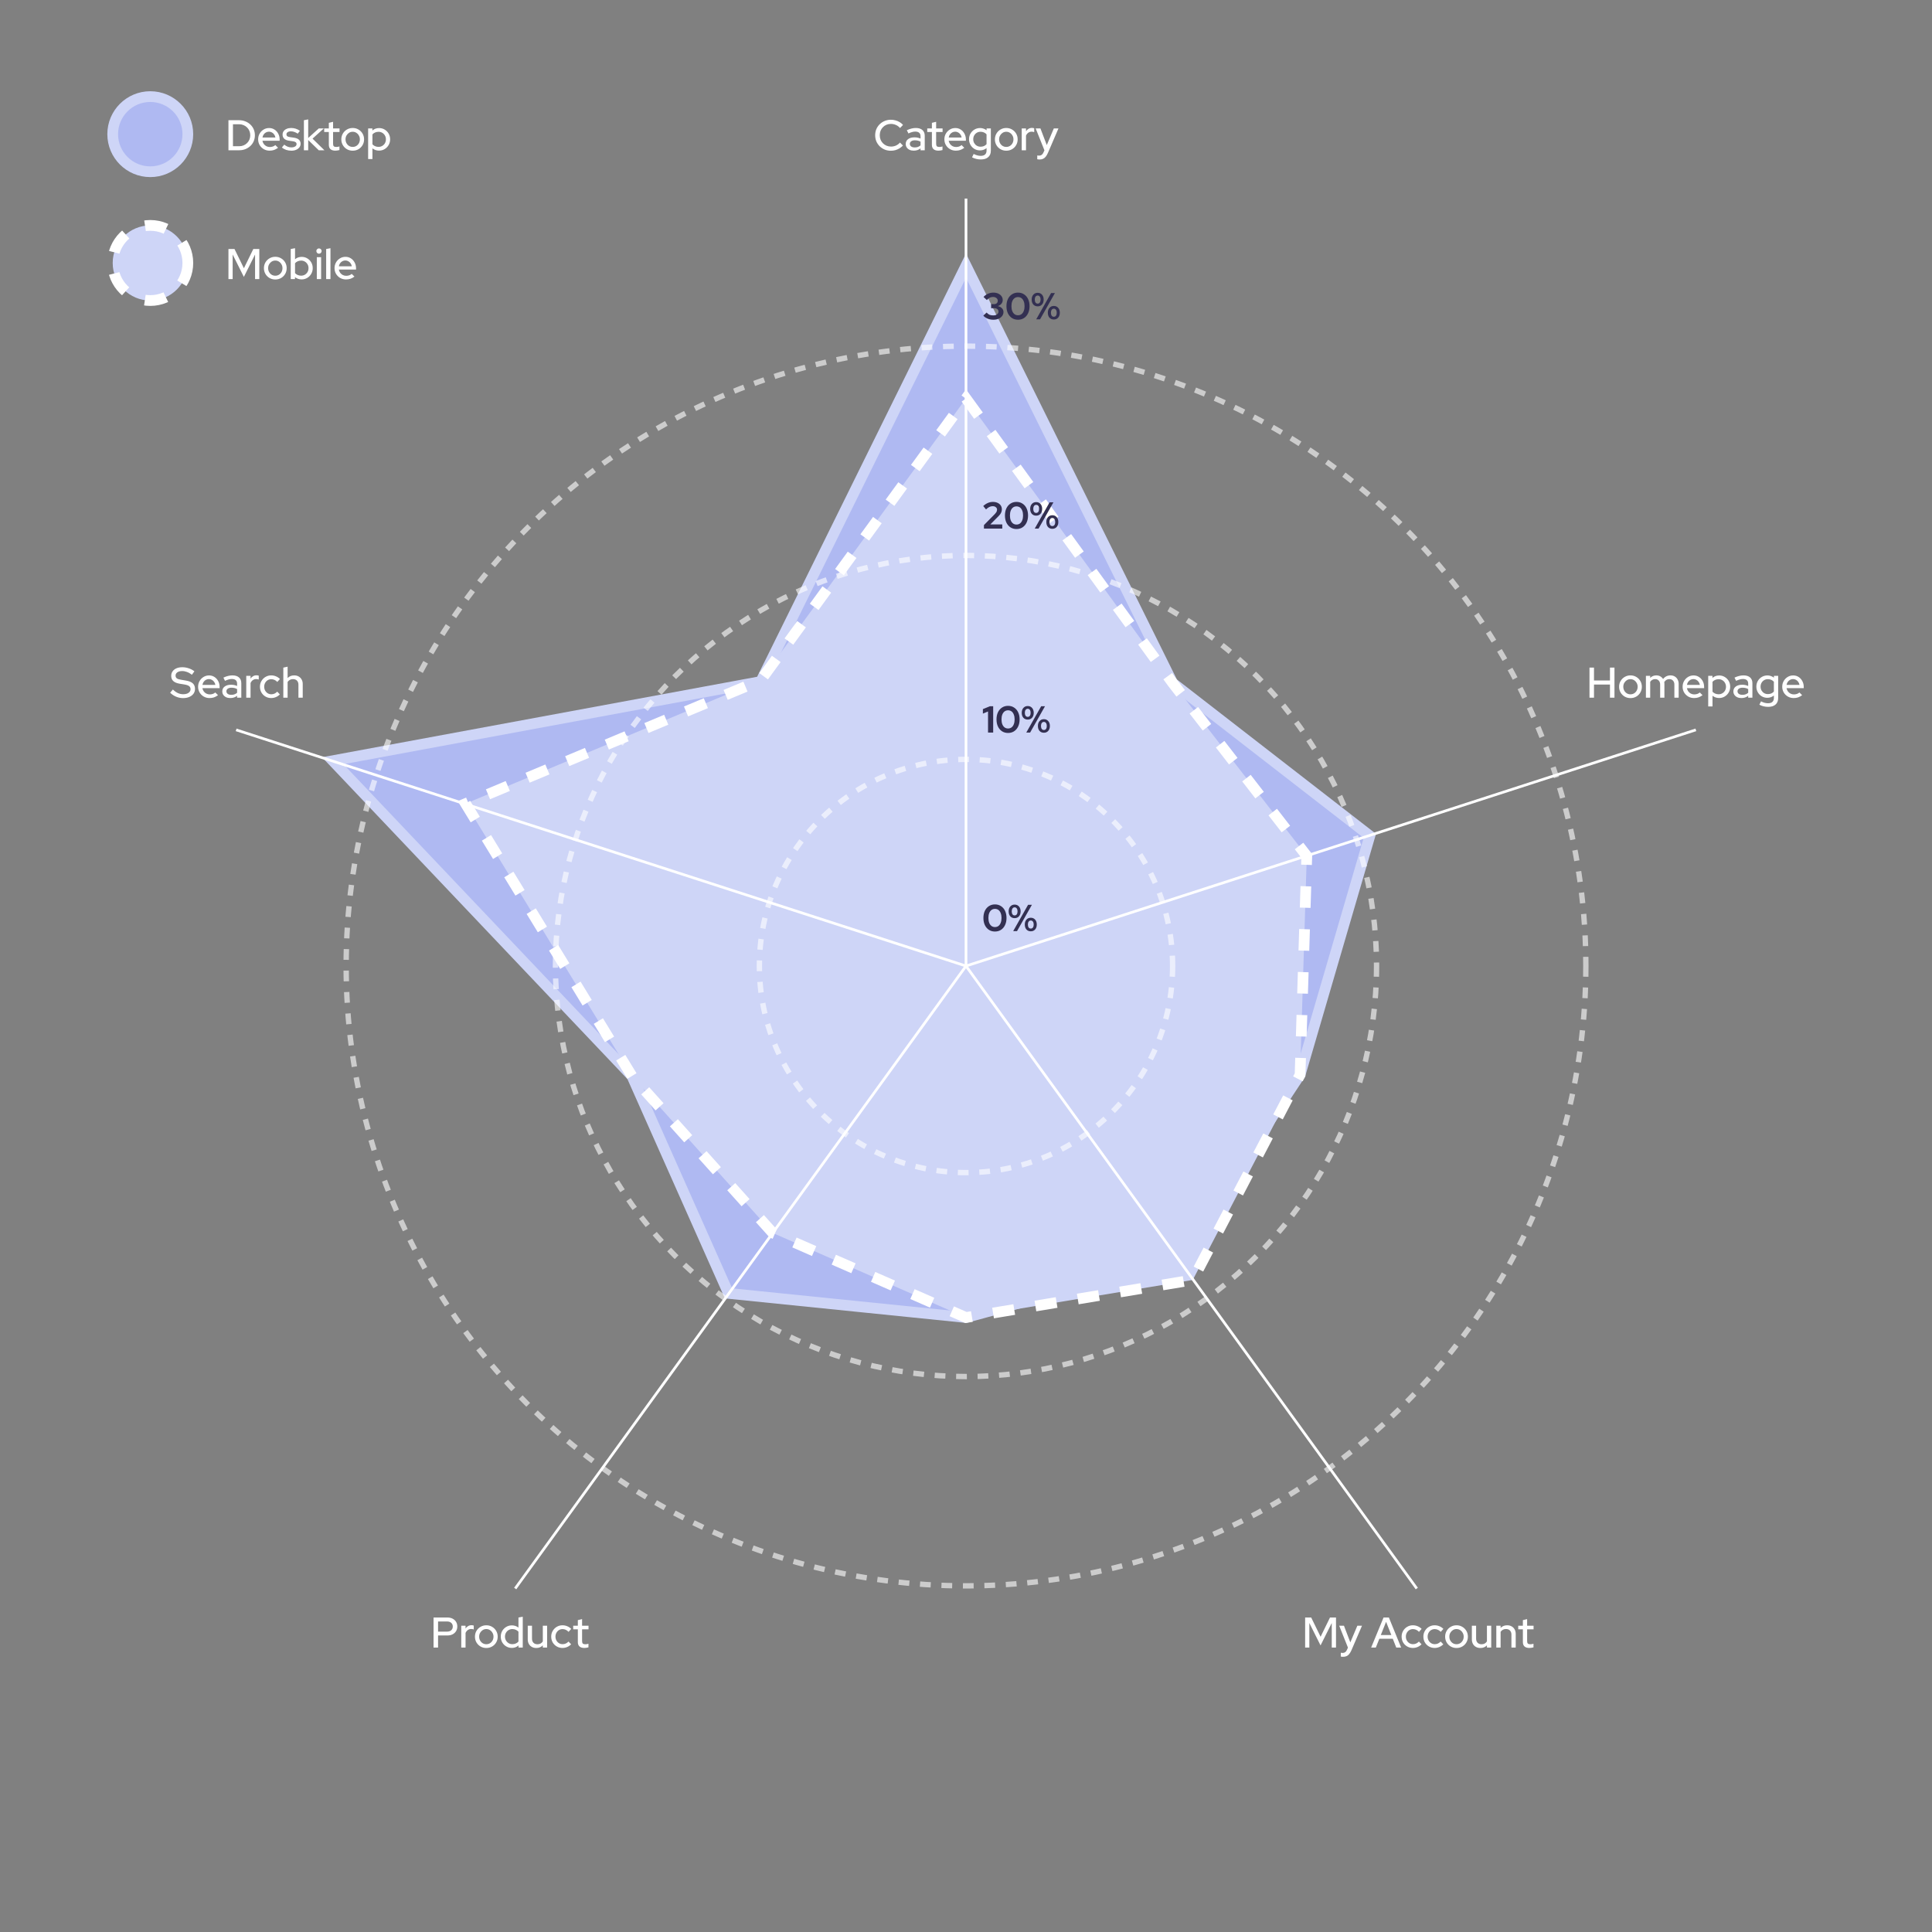 <svg width="720" height="720" viewBox="0 0 720 720" fill="none" xmlns="http://www.w3.org/2000/svg">
<rect x="0" y="0" width="720" height="720" fill="#808080" stroke="none"/>
<path d="M235.5 401L124 283.5L283.5 254L360 99L437 254.5L510.5 311.5L484.5 400.5L439 469.5L360 491L271.5 482L235.5 401Z" fill="#AFB9F2" stroke="#CED5F7" stroke-width="4"/>
<path d="M235.5 401L173.5 299.5L283.5 253.5L360 148.5L437 254.5L487 319L484.5 400.5L444.5 477L360 491L288 459.5L235.5 401Z" fill="#CED5F7" stroke="white" stroke-width="4" stroke-dasharray="8 8"/>
<path d="M360 360L88 272M360 360V74M360 360L632 272M360 360L528 592M360 360L192 592" stroke="white"/>
<path d="M332.02 56.176C331.188 56.176 330.415 56.032 329.7 55.744C328.996 55.445 328.372 55.035 327.828 54.512C327.295 53.979 326.879 53.365 326.58 52.672C326.292 51.968 326.148 51.211 326.148 50.4C326.148 49.589 326.292 48.837 326.58 48.144C326.879 47.44 327.295 46.827 327.828 46.304C328.372 45.771 329.002 45.36 329.716 45.072C330.431 44.773 331.199 44.624 332.02 44.624C332.607 44.624 333.178 44.704 333.732 44.864C334.298 45.013 334.815 45.232 335.284 45.52C335.764 45.808 336.18 46.155 336.532 46.56L335.412 47.712C334.996 47.211 334.49 46.832 333.892 46.576C333.295 46.309 332.671 46.176 332.02 46.176C331.423 46.176 330.868 46.283 330.356 46.496C329.855 46.709 329.418 47.008 329.044 47.392C328.671 47.765 328.378 48.208 328.164 48.72C327.962 49.232 327.86 49.792 327.86 50.4C327.86 50.997 327.962 51.552 328.164 52.064C328.378 52.576 328.676 53.024 329.06 53.408C329.444 53.792 329.892 54.091 330.404 54.304C330.916 54.517 331.471 54.624 332.068 54.624C332.719 54.624 333.332 54.496 333.908 54.24C334.495 53.973 334.991 53.6 335.396 53.12L336.5 54.24C336.127 54.635 335.7 54.981 335.22 55.28C334.751 55.568 334.239 55.792 333.684 55.952C333.14 56.101 332.586 56.176 332.02 56.176ZM340.528 56.144C339.941 56.144 339.424 56.043 338.976 55.84C338.528 55.627 338.176 55.333 337.92 54.96C337.664 54.587 337.536 54.155 337.536 53.664C337.536 52.896 337.829 52.293 338.416 51.856C339.002 51.408 339.808 51.184 340.832 51.184C341.632 51.184 342.373 51.339 343.056 51.648V50.784C343.056 50.197 342.885 49.76 342.544 49.472C342.213 49.184 341.722 49.04 341.072 49.04C340.698 49.04 340.309 49.099 339.904 49.216C339.498 49.323 339.045 49.493 338.544 49.728L337.952 48.528C338.57 48.24 339.146 48.032 339.68 47.904C340.213 47.765 340.752 47.696 341.296 47.696C342.352 47.696 343.168 47.947 343.744 48.448C344.33 48.949 344.624 49.664 344.624 50.592V56H343.056V55.296C342.693 55.584 342.304 55.797 341.888 55.936C341.472 56.075 341.018 56.144 340.528 56.144ZM339.072 53.632C339.072 54.027 339.237 54.347 339.568 54.592C339.909 54.827 340.352 54.944 340.896 54.944C341.322 54.944 341.712 54.885 342.064 54.768C342.426 54.64 342.757 54.443 343.056 54.176V52.8C342.746 52.619 342.421 52.491 342.08 52.416C341.749 52.331 341.376 52.288 340.96 52.288C340.373 52.288 339.909 52.411 339.568 52.656C339.237 52.891 339.072 53.216 339.072 53.632ZM349.721 56.144C348.932 56.144 348.329 55.963 347.913 55.6C347.497 55.227 347.289 54.688 347.289 53.984V49.2H345.561V47.856H347.289V45.776L348.873 45.392V47.856H351.273V49.2H348.873V53.616C348.873 54.032 348.964 54.331 349.145 54.512C349.337 54.683 349.646 54.768 350.073 54.768C350.297 54.768 350.494 54.752 350.665 54.72C350.846 54.688 351.038 54.64 351.241 54.576V55.92C351.028 55.995 350.777 56.048 350.489 56.08C350.212 56.123 349.956 56.144 349.721 56.144ZM356.215 56.144C355.415 56.144 354.69 55.957 354.039 55.584C353.399 55.211 352.887 54.704 352.503 54.064C352.13 53.424 351.943 52.709 351.943 51.92C351.943 51.141 352.125 50.437 352.487 49.808C352.85 49.168 353.341 48.661 353.959 48.288C354.578 47.904 355.266 47.712 356.023 47.712C356.781 47.712 357.453 47.904 358.039 48.288C358.626 48.661 359.09 49.173 359.431 49.824C359.783 50.464 359.959 51.189 359.959 52V52.448H353.543C353.629 52.896 353.794 53.296 354.039 53.648C354.295 54 354.615 54.277 354.999 54.48C355.394 54.683 355.821 54.784 356.279 54.784C356.674 54.784 357.053 54.725 357.415 54.608C357.789 54.48 358.098 54.299 358.343 54.064L359.367 55.072C358.887 55.435 358.391 55.707 357.879 55.888C357.378 56.059 356.823 56.144 356.215 56.144ZM353.559 51.248H358.375C358.311 50.821 358.162 50.448 357.927 50.128C357.703 49.797 357.421 49.541 357.079 49.36C356.749 49.168 356.386 49.072 355.991 49.072C355.586 49.072 355.213 49.163 354.871 49.344C354.53 49.525 354.242 49.781 354.007 50.112C353.783 50.432 353.634 50.811 353.559 51.248ZM365.531 59.424C364.933 59.424 364.352 59.355 363.787 59.216C363.221 59.077 362.709 58.88 362.251 58.624L362.859 57.376C363.339 57.621 363.787 57.797 364.203 57.904C364.629 58.021 365.056 58.08 365.483 58.08C366.197 58.08 366.736 57.915 367.099 57.584C367.472 57.253 367.659 56.768 367.659 56.128V55.2C366.944 55.765 366.128 56.048 365.211 56.048C364.464 56.048 363.776 55.867 363.147 55.504C362.528 55.131 362.037 54.629 361.675 54C361.312 53.36 361.131 52.656 361.131 51.888C361.131 51.109 361.312 50.405 361.675 49.776C362.048 49.136 362.544 48.635 363.163 48.272C363.792 47.899 364.496 47.712 365.275 47.712C365.712 47.712 366.133 47.787 366.539 47.936C366.955 48.075 367.333 48.277 367.675 48.544V47.856H369.259V56.128C369.259 57.184 368.933 57.995 368.283 58.56C367.643 59.136 366.725 59.424 365.531 59.424ZM365.419 54.672C365.888 54.672 366.315 54.592 366.699 54.432C367.083 54.261 367.403 54.021 367.659 53.712V50.064C367.403 49.765 367.077 49.531 366.683 49.36C366.299 49.189 365.877 49.104 365.419 49.104C364.907 49.104 364.443 49.227 364.027 49.472C363.621 49.717 363.296 50.053 363.051 50.48C362.816 50.896 362.699 51.365 362.699 51.888C362.699 52.411 362.816 52.885 363.051 53.312C363.296 53.728 363.621 54.059 364.027 54.304C364.443 54.549 364.907 54.672 365.419 54.672ZM375.011 56.16C374.222 56.16 373.502 55.973 372.851 55.6C372.211 55.227 371.705 54.72 371.331 54.08C370.958 53.44 370.771 52.725 370.771 51.936C370.771 51.147 370.958 50.432 371.331 49.792C371.705 49.152 372.211 48.645 372.851 48.272C373.502 47.888 374.222 47.696 375.011 47.696C375.811 47.696 376.531 47.888 377.171 48.272C377.811 48.645 378.318 49.152 378.691 49.792C379.065 50.432 379.251 51.147 379.251 51.936C379.251 52.725 379.065 53.44 378.691 54.08C378.318 54.72 377.811 55.227 377.171 55.6C376.531 55.973 375.811 56.16 375.011 56.16ZM375.011 54.752C375.513 54.752 375.966 54.629 376.371 54.384C376.777 54.128 377.097 53.787 377.331 53.36C377.566 52.933 377.683 52.453 377.683 51.92C377.683 51.397 377.561 50.928 377.315 50.512C377.081 50.085 376.761 49.744 376.355 49.488C375.961 49.232 375.513 49.104 375.011 49.104C374.51 49.104 374.057 49.232 373.651 49.488C373.257 49.744 372.937 50.085 372.691 50.512C372.457 50.928 372.339 51.397 372.339 51.92C372.339 52.453 372.457 52.933 372.691 53.36C372.926 53.787 373.246 54.128 373.651 54.384C374.057 54.629 374.51 54.752 375.011 54.752ZM380.764 56V47.856H382.364V48.896C382.62 48.512 382.935 48.213 383.308 48C383.692 47.776 384.124 47.664 384.604 47.664C384.935 47.675 385.207 47.723 385.42 47.808V49.248C385.271 49.184 385.116 49.141 384.956 49.12C384.796 49.088 384.636 49.072 384.476 49.072C384.007 49.072 383.591 49.2 383.228 49.456C382.866 49.701 382.578 50.064 382.364 50.544V56H380.764ZM387.402 59.44C387.231 59.44 387.071 59.429 386.922 59.408C386.773 59.397 386.65 59.376 386.554 59.344V57.936C386.746 57.979 386.981 58 387.258 58C388.005 58 388.543 57.6 388.874 56.8L389.226 56.016L385.962 47.856H387.738L390.106 54.064L392.73 47.856H394.458L390.522 57.008C390.266 57.584 389.994 58.048 389.706 58.4C389.418 58.763 389.087 59.024 388.714 59.184C388.341 59.355 387.903 59.44 387.402 59.44Z" fill="white"/>
<path d="M86.816 54.496H89.12C89.707 54.496 90.251 54.395 90.752 54.192C91.253 53.979 91.691 53.691 92.064 53.328C92.448 52.955 92.741 52.523 92.944 52.032C93.157 51.531 93.264 50.987 93.264 50.4C93.264 49.824 93.157 49.285 92.944 48.784C92.741 48.283 92.448 47.851 92.064 47.488C91.691 47.115 91.253 46.827 90.752 46.624C90.251 46.411 89.707 46.304 89.12 46.304H86.816V54.496ZM85.136 56V44.8H89.088C89.931 44.8 90.709 44.944 91.424 45.232C92.139 45.509 92.763 45.899 93.296 46.4C93.829 46.901 94.245 47.493 94.544 48.176C94.843 48.859 94.992 49.6 94.992 50.4C94.992 51.211 94.843 51.957 94.544 52.64C94.256 53.312 93.845 53.899 93.312 54.4C92.779 54.901 92.149 55.296 91.424 55.584C90.709 55.861 89.931 56 89.088 56H85.136ZM100.473 56.144C99.673 56.144 98.948 55.957 98.297 55.584C97.657 55.211 97.145 54.704 96.761 54.064C96.388 53.424 96.201 52.709 96.201 51.92C96.201 51.141 96.382 50.437 96.745 49.808C97.108 49.168 97.598 48.661 98.217 48.288C98.836 47.904 99.524 47.712 100.281 47.712C101.038 47.712 101.71 47.904 102.297 48.288C102.884 48.661 103.348 49.173 103.689 49.824C104.041 50.464 104.217 51.189 104.217 52V52.448H97.801C97.886 52.896 98.052 53.296 98.297 53.648C98.553 54 98.873 54.277 99.257 54.48C99.652 54.683 100.078 54.784 100.537 54.784C100.932 54.784 101.31 54.725 101.673 54.608C102.046 54.48 102.356 54.299 102.601 54.064L103.625 55.072C103.145 55.435 102.649 55.707 102.137 55.888C101.636 56.059 101.081 56.144 100.473 56.144ZM97.817 51.248H102.633C102.569 50.821 102.42 50.448 102.185 50.128C101.961 49.797 101.678 49.541 101.337 49.36C101.006 49.168 100.644 49.072 100.249 49.072C99.844 49.072 99.47 49.163 99.129 49.344C98.788 49.525 98.5 49.781 98.265 50.112C98.041 50.432 97.892 50.811 97.817 51.248ZM108.619 56.16C107.915 56.16 107.254 56.059 106.635 55.856C106.027 55.643 105.499 55.344 105.051 54.96L105.931 53.904C106.347 54.235 106.774 54.491 107.211 54.672C107.659 54.843 108.112 54.928 108.571 54.928C109.147 54.928 109.616 54.816 109.979 54.592C110.342 54.368 110.523 54.075 110.523 53.712C110.523 53.413 110.416 53.179 110.203 53.008C109.99 52.837 109.659 52.72 109.211 52.656L107.739 52.448C106.928 52.331 106.32 52.08 105.915 51.696C105.51 51.312 105.307 50.8 105.307 50.16C105.307 49.669 105.44 49.243 105.707 48.88C105.974 48.507 106.347 48.219 106.827 48.016C107.307 47.803 107.867 47.696 108.507 47.696C109.094 47.696 109.659 47.781 110.203 47.952C110.747 48.123 111.27 48.389 111.771 48.752L110.955 49.808C110.507 49.509 110.07 49.291 109.643 49.152C109.227 49.013 108.806 48.944 108.379 48.944C107.888 48.944 107.494 49.051 107.195 49.264C106.896 49.467 106.747 49.733 106.747 50.064C106.747 50.363 106.848 50.597 107.051 50.768C107.264 50.928 107.611 51.04 108.091 51.104L109.563 51.312C110.374 51.429 110.987 51.68 111.403 52.064C111.819 52.437 112.027 52.944 112.027 53.584C112.027 54.075 111.878 54.517 111.579 54.912C111.28 55.296 110.875 55.6 110.363 55.824C109.851 56.048 109.27 56.16 108.619 56.16ZM113.257 56V44.8L114.857 44.496V51.424L118.809 47.856H120.681L116.473 51.664L120.905 56H118.793L114.857 52.176V56H113.257ZM124.979 56.144C124.19 56.144 123.587 55.963 123.171 55.6C122.755 55.227 122.547 54.688 122.547 53.984V49.2H120.819V47.856H122.547V45.776L124.131 45.392V47.856H126.531V49.2H124.131V53.616C124.131 54.032 124.222 54.331 124.403 54.512C124.595 54.683 124.904 54.768 125.331 54.768C125.555 54.768 125.752 54.752 125.923 54.72C126.104 54.688 126.296 54.64 126.499 54.576V55.92C126.286 55.995 126.035 56.048 125.747 56.08C125.47 56.123 125.214 56.144 124.979 56.144ZM131.441 56.16C130.652 56.16 129.932 55.973 129.281 55.6C128.641 55.227 128.134 54.72 127.761 54.08C127.388 53.44 127.201 52.725 127.201 51.936C127.201 51.147 127.388 50.432 127.761 49.792C128.134 49.152 128.641 48.645 129.281 48.272C129.932 47.888 130.652 47.696 131.441 47.696C132.241 47.696 132.961 47.888 133.601 48.272C134.241 48.645 134.748 49.152 135.121 49.792C135.494 50.432 135.681 51.147 135.681 51.936C135.681 52.725 135.494 53.44 135.121 54.08C134.748 54.72 134.241 55.227 133.601 55.6C132.961 55.973 132.241 56.16 131.441 56.16ZM131.441 54.752C131.942 54.752 132.396 54.629 132.801 54.384C133.206 54.128 133.526 53.787 133.761 53.36C133.996 52.933 134.113 52.453 134.113 51.92C134.113 51.397 133.99 50.928 133.745 50.512C133.51 50.085 133.19 49.744 132.785 49.488C132.39 49.232 131.942 49.104 131.441 49.104C130.94 49.104 130.486 49.232 130.081 49.488C129.686 49.744 129.366 50.085 129.121 50.512C128.886 50.928 128.769 51.397 128.769 51.92C128.769 52.453 128.886 52.933 129.121 53.36C129.356 53.787 129.676 54.128 130.081 54.384C130.486 54.629 130.94 54.752 131.441 54.752ZM137.194 59.264V47.856H138.778V48.64C139.461 48.032 140.293 47.728 141.274 47.728C142.042 47.728 142.735 47.915 143.354 48.288C143.983 48.661 144.479 49.163 144.842 49.792C145.205 50.421 145.386 51.131 145.386 51.92C145.386 52.709 145.199 53.424 144.826 54.064C144.463 54.693 143.967 55.195 143.338 55.568C142.719 55.941 142.021 56.128 141.242 56.128C140.794 56.128 140.362 56.059 139.946 55.92C139.53 55.771 139.146 55.563 138.794 55.296V59.264H137.194ZM141.066 54.736C141.589 54.736 142.053 54.613 142.458 54.368C142.874 54.123 143.205 53.792 143.45 53.376C143.695 52.949 143.818 52.469 143.818 51.936C143.818 51.403 143.695 50.923 143.45 50.496C143.205 50.069 142.874 49.733 142.458 49.488C142.053 49.243 141.589 49.12 141.066 49.12C140.607 49.12 140.181 49.205 139.786 49.376C139.391 49.547 139.061 49.787 138.794 50.096V53.776C139.061 54.075 139.391 54.309 139.786 54.48C140.191 54.651 140.618 54.736 141.066 54.736Z" fill="white"/>
<path d="M85.136 104V92.8H87.392L90.896 99.968L94.4 92.8H96.64V104H95.056V94.848L90.88 103.2L86.704 94.848V104H85.136ZM102.597 104.16C101.808 104.16 101.088 103.973 100.437 103.6C99.797 103.227 99.291 102.72 98.917 102.08C98.544 101.44 98.357 100.725 98.357 99.936C98.357 99.147 98.544 98.432 98.917 97.792C99.291 97.152 99.797 96.645 100.437 96.272C101.088 95.888 101.808 95.696 102.597 95.696C103.397 95.696 104.117 95.888 104.757 96.272C105.397 96.645 105.904 97.152 106.277 97.792C106.651 98.432 106.837 99.147 106.837 99.936C106.837 100.725 106.651 101.44 106.277 102.08C105.904 102.72 105.397 103.227 104.757 103.6C104.117 103.973 103.397 104.16 102.597 104.16ZM102.597 102.752C103.099 102.752 103.552 102.629 103.957 102.384C104.363 102.128 104.683 101.787 104.917 101.36C105.152 100.933 105.269 100.453 105.269 99.92C105.269 99.397 105.147 98.928 104.901 98.512C104.667 98.085 104.347 97.744 103.941 97.488C103.547 97.232 103.099 97.104 102.597 97.104C102.096 97.104 101.643 97.232 101.237 97.488C100.843 97.744 100.523 98.085 100.277 98.512C100.043 98.928 99.925 99.397 99.925 99.92C99.925 100.453 100.043 100.933 100.277 101.36C100.512 101.787 100.832 102.128 101.237 102.384C101.643 102.629 102.096 102.752 102.597 102.752ZM108.35 104V92.8L109.95 92.496V96.624C110.633 96.027 111.46 95.728 112.43 95.728C113.198 95.728 113.892 95.915 114.51 96.288C115.14 96.661 115.636 97.163 115.998 97.792C116.361 98.421 116.542 99.131 116.542 99.92C116.542 100.709 116.356 101.424 115.982 102.064C115.62 102.693 115.124 103.195 114.494 103.568C113.876 103.941 113.177 104.128 112.398 104.128C111.95 104.128 111.513 104.059 111.086 103.92C110.67 103.771 110.286 103.563 109.934 103.296V104H108.35ZM112.222 102.736C112.745 102.736 113.209 102.613 113.614 102.368C114.03 102.123 114.361 101.792 114.606 101.376C114.852 100.949 114.974 100.469 114.974 99.936C114.974 99.403 114.852 98.923 114.606 98.496C114.361 98.069 114.03 97.733 113.614 97.488C113.209 97.243 112.745 97.12 112.222 97.12C111.764 97.12 111.337 97.205 110.942 97.376C110.548 97.547 110.217 97.787 109.95 98.096V101.776C110.217 102.075 110.548 102.309 110.942 102.48C111.348 102.651 111.774 102.736 112.222 102.736ZM118.069 104V95.856H119.669V104H118.069ZM118.869 94.544C118.602 94.544 118.373 94.448 118.181 94.256C117.989 94.053 117.893 93.819 117.893 93.552C117.893 93.275 117.989 93.045 118.181 92.864C118.373 92.672 118.602 92.576 118.869 92.576C119.146 92.576 119.381 92.672 119.573 92.864C119.765 93.045 119.861 93.275 119.861 93.552C119.861 93.819 119.765 94.053 119.573 94.256C119.381 94.448 119.146 94.544 118.869 94.544ZM121.553 104V92.8L123.153 92.496V104H121.553ZM128.942 104.144C128.142 104.144 127.416 103.957 126.766 103.584C126.126 103.211 125.614 102.704 125.23 102.064C124.856 101.424 124.67 100.709 124.67 99.92C124.67 99.141 124.851 98.437 125.214 97.808C125.576 97.168 126.067 96.661 126.686 96.288C127.304 95.904 127.992 95.712 128.75 95.712C129.507 95.712 130.179 95.904 130.766 96.288C131.352 96.661 131.816 97.173 132.158 97.824C132.51 98.464 132.686 99.189 132.686 100V100.448H126.27C126.355 100.896 126.52 101.296 126.766 101.648C127.022 102 127.342 102.277 127.726 102.48C128.12 102.683 128.547 102.784 129.006 102.784C129.4 102.784 129.779 102.725 130.142 102.608C130.515 102.48 130.824 102.299 131.07 102.064L132.094 103.072C131.614 103.435 131.118 103.707 130.606 103.888C130.104 104.059 129.55 104.144 128.942 104.144ZM126.286 99.248H131.102C131.038 98.821 130.888 98.448 130.654 98.128C130.43 97.797 130.147 97.541 129.806 97.36C129.475 97.168 129.112 97.072 128.718 97.072C128.312 97.072 127.939 97.163 127.598 97.344C127.256 97.525 126.968 97.781 126.734 98.112C126.51 98.432 126.36 98.811 126.286 99.248Z" fill="white"/>
<path d="M68.209 260.16C67.313 260.16 66.449 259.984 65.617 259.632C64.785 259.28 64.049 258.784 63.409 258.144L64.433 256.96C65.041 257.557 65.66 258 66.289 258.288C66.929 258.576 67.596 258.72 68.289 258.72C68.833 258.72 69.308 258.645 69.713 258.496C70.129 258.336 70.449 258.112 70.673 257.824C70.897 257.536 71.009 257.211 71.009 256.848C71.009 256.347 70.833 255.963 70.481 255.696C70.129 255.429 69.548 255.227 68.737 255.088L66.865 254.784C65.841 254.603 65.073 254.272 64.561 253.792C64.06 253.312 63.809 252.672 63.809 251.872C63.809 251.232 63.98 250.672 64.321 250.192C64.663 249.701 65.143 249.323 65.761 249.056C66.391 248.789 67.116 248.656 67.937 248.656C68.748 248.656 69.543 248.789 70.321 249.056C71.111 249.312 71.82 249.685 72.449 250.176L71.521 251.456C70.316 250.539 69.095 250.08 67.857 250.08C67.367 250.08 66.94 250.149 66.577 250.288C66.215 250.427 65.932 250.624 65.729 250.88C65.527 251.125 65.425 251.413 65.425 251.744C65.425 252.203 65.58 252.555 65.889 252.8C66.199 253.035 66.711 253.205 67.425 253.312L69.233 253.616C70.417 253.808 71.287 254.155 71.841 254.656C72.396 255.157 72.673 255.845 72.673 256.72C72.673 257.403 72.487 258.005 72.113 258.528C71.74 259.04 71.217 259.44 70.545 259.728C69.873 260.016 69.095 260.16 68.209 260.16ZM78.098 260.144C77.298 260.144 76.573 259.957 75.922 259.584C75.282 259.211 74.77 258.704 74.386 258.064C74.013 257.424 73.826 256.709 73.826 255.92C73.826 255.141 74.007 254.437 74.37 253.808C74.733 253.168 75.223 252.661 75.842 252.288C76.461 251.904 77.149 251.712 77.906 251.712C78.663 251.712 79.335 251.904 79.922 252.288C80.509 252.661 80.973 253.173 81.314 253.824C81.666 254.464 81.842 255.189 81.842 256V256.448H75.426C75.511 256.896 75.677 257.296 75.922 257.648C76.178 258 76.498 258.277 76.882 258.48C77.277 258.683 77.703 258.784 78.162 258.784C78.557 258.784 78.935 258.725 79.298 258.608C79.671 258.48 79.981 258.299 80.226 258.064L81.25 259.072C80.77 259.435 80.274 259.707 79.762 259.888C79.261 260.059 78.706 260.144 78.098 260.144ZM75.442 255.248H80.258C80.194 254.821 80.045 254.448 79.81 254.128C79.586 253.797 79.303 253.541 78.962 253.36C78.631 253.168 78.269 253.072 77.874 253.072C77.469 253.072 77.095 253.163 76.754 253.344C76.413 253.525 76.125 253.781 75.89 254.112C75.666 254.432 75.517 254.811 75.442 255.248ZM85.832 260.144C85.246 260.144 84.728 260.043 84.281 259.84C83.832 259.627 83.481 259.333 83.225 258.96C82.969 258.587 82.841 258.155 82.841 257.664C82.841 256.896 83.134 256.293 83.721 255.856C84.307 255.408 85.112 255.184 86.136 255.184C86.936 255.184 87.678 255.339 88.361 255.648V254.784C88.361 254.197 88.19 253.76 87.849 253.472C87.518 253.184 87.027 253.04 86.376 253.04C86.003 253.04 85.614 253.099 85.209 253.216C84.803 253.323 84.35 253.493 83.849 253.728L83.257 252.528C83.875 252.24 84.451 252.032 84.984 251.904C85.518 251.765 86.056 251.696 86.6 251.696C87.656 251.696 88.472 251.947 89.049 252.448C89.635 252.949 89.928 253.664 89.928 254.592V260H88.361V259.296C87.998 259.584 87.609 259.797 87.192 259.936C86.776 260.075 86.323 260.144 85.832 260.144ZM84.376 257.632C84.376 258.027 84.542 258.347 84.873 258.592C85.214 258.827 85.656 258.944 86.201 258.944C86.627 258.944 87.016 258.885 87.368 258.768C87.731 258.64 88.062 258.443 88.361 258.176V256.8C88.051 256.619 87.726 256.491 87.385 256.416C87.054 256.331 86.68 256.288 86.264 256.288C85.678 256.288 85.214 256.411 84.873 256.656C84.542 256.891 84.376 257.216 84.376 257.632ZM91.772 260V251.856H93.372V252.896C93.628 252.512 93.943 252.213 94.316 252C94.7 251.776 95.132 251.664 95.612 251.664C95.943 251.675 96.215 251.723 96.428 251.808V253.248C96.279 253.184 96.124 253.141 95.964 253.12C95.804 253.088 95.644 253.072 95.484 253.072C95.015 253.072 94.599 253.2 94.236 253.456C93.874 253.701 93.585 254.064 93.372 254.544V260H91.772ZM101.065 260.144C100.286 260.144 99.577 259.957 98.937 259.584C98.297 259.211 97.79 258.704 97.417 258.064C97.054 257.424 96.873 256.709 96.873 255.92C96.873 255.131 97.059 254.421 97.433 253.792C97.806 253.152 98.308 252.645 98.937 252.272C99.577 251.888 100.286 251.696 101.065 251.696C101.684 251.696 102.276 251.813 102.841 252.048C103.417 252.283 103.913 252.613 104.329 253.04L103.337 254.144C103.028 253.803 102.681 253.547 102.297 253.376C101.913 253.205 101.513 253.12 101.097 253.12C100.606 253.12 100.158 253.243 99.753 253.488C99.358 253.733 99.043 254.069 98.809 254.496C98.574 254.923 98.457 255.397 98.457 255.92C98.457 256.443 98.574 256.917 98.809 257.344C99.043 257.771 99.364 258.112 99.769 258.368C100.174 258.613 100.628 258.736 101.129 258.736C101.545 258.736 101.934 258.656 102.297 258.496C102.66 258.325 103.001 258.08 103.321 257.76L104.297 258.784C103.87 259.221 103.374 259.557 102.809 259.792C102.254 260.027 101.673 260.144 101.065 260.144ZM105.585 260V248.8L107.185 248.448V252.688C107.814 252.027 108.63 251.696 109.633 251.696C110.262 251.696 110.811 251.829 111.281 252.096C111.761 252.363 112.134 252.736 112.401 253.216C112.678 253.696 112.817 254.251 112.817 254.88V260H111.217V255.152C111.217 254.512 111.035 254.011 110.673 253.648C110.31 253.275 109.814 253.088 109.185 253.088C108.758 253.088 108.374 253.179 108.033 253.36C107.691 253.541 107.409 253.803 107.185 254.144V260H105.585Z" fill="white"/>
<path d="M161.574 614V602.8H166.758C167.494 602.8 168.134 602.944 168.678 603.232C169.222 603.509 169.648 603.899 169.958 604.4C170.267 604.901 170.422 605.483 170.422 606.144C170.422 606.805 170.267 607.387 169.958 607.888C169.648 608.389 169.216 608.784 168.661 609.072C168.118 609.349 167.483 609.488 166.758 609.488H163.254V614H161.574ZM163.254 608.064H166.582C167.243 608.064 167.766 607.893 168.15 607.552C168.544 607.2 168.742 606.736 168.742 606.16C168.742 605.584 168.544 605.125 168.15 604.784C167.766 604.443 167.243 604.272 166.582 604.272H163.254V608.064ZM171.897 614V605.856H173.497V606.896C173.753 606.512 174.068 606.213 174.441 606C174.825 605.776 175.257 605.664 175.737 605.664C176.068 605.675 176.34 605.723 176.553 605.808V607.248C176.404 607.184 176.249 607.141 176.089 607.12C175.929 607.088 175.769 607.072 175.609 607.072C175.14 607.072 174.724 607.2 174.361 607.456C173.998 607.701 173.71 608.064 173.497 608.544V614H171.897ZM181.238 614.16C180.449 614.16 179.729 613.973 179.078 613.6C178.438 613.227 177.931 612.72 177.558 612.08C177.185 611.44 176.998 610.725 176.998 609.936C176.998 609.147 177.185 608.432 177.558 607.792C177.931 607.152 178.438 606.645 179.078 606.272C179.729 605.888 180.449 605.696 181.238 605.696C182.038 605.696 182.758 605.888 183.398 606.272C184.038 606.645 184.545 607.152 184.918 607.792C185.291 608.432 185.478 609.147 185.478 609.936C185.478 610.725 185.291 611.44 184.918 612.08C184.545 612.72 184.038 613.227 183.398 613.6C182.758 613.973 182.038 614.16 181.238 614.16ZM181.238 612.752C181.739 612.752 182.193 612.629 182.598 612.384C183.003 612.128 183.323 611.787 183.558 611.36C183.793 610.933 183.91 610.453 183.91 609.92C183.91 609.397 183.787 608.928 183.542 608.512C183.307 608.085 182.987 607.744 182.582 607.488C182.187 607.232 181.739 607.104 181.238 607.104C180.737 607.104 180.283 607.232 179.878 607.488C179.483 607.744 179.163 608.085 178.918 608.512C178.683 608.928 178.566 609.397 178.566 609.92C178.566 610.453 178.683 610.933 178.918 611.36C179.153 611.787 179.473 612.128 179.878 612.384C180.283 612.629 180.737 612.752 181.238 612.752ZM190.735 614.128C189.978 614.128 189.284 613.941 188.655 613.568C188.026 613.195 187.53 612.693 187.167 612.064C186.804 611.424 186.623 610.709 186.623 609.92C186.623 609.131 186.804 608.421 187.167 607.792C187.54 607.163 188.042 606.661 188.671 606.288C189.3 605.915 189.999 605.728 190.767 605.728C191.215 605.728 191.647 605.797 192.063 605.936C192.479 606.075 192.863 606.277 193.215 606.544V602.8L194.815 602.496V614H193.231V613.216C192.538 613.824 191.706 614.128 190.735 614.128ZM190.943 612.736C191.412 612.736 191.839 612.651 192.223 612.48C192.618 612.309 192.948 612.064 193.215 611.744V608.08C192.948 607.781 192.618 607.547 192.223 607.376C191.839 607.195 191.412 607.104 190.943 607.104C190.431 607.104 189.967 607.227 189.551 607.472C189.135 607.717 188.804 608.053 188.559 608.48C188.314 608.896 188.191 609.371 188.191 609.904C188.191 610.437 188.314 610.917 188.559 611.344C188.804 611.771 189.135 612.112 189.551 612.368C189.967 612.613 190.431 612.736 190.943 612.736ZM199.862 614.16C199.232 614.16 198.678 614.027 198.198 613.76C197.718 613.493 197.344 613.12 197.078 612.64C196.811 612.149 196.678 611.589 196.678 610.96V605.856H198.262V610.688C198.262 611.328 198.443 611.835 198.806 612.208C199.179 612.581 199.675 612.768 200.294 612.768C200.731 612.768 201.12 612.677 201.462 612.496C201.803 612.304 202.08 612.037 202.294 611.696V605.856H203.894V614H202.294V613.168C201.664 613.829 200.854 614.16 199.862 614.16ZM209.612 614.144C208.833 614.144 208.124 613.957 207.484 613.584C206.844 613.211 206.337 612.704 205.964 612.064C205.601 611.424 205.42 610.709 205.42 609.92C205.42 609.131 205.606 608.421 205.98 607.792C206.353 607.152 206.854 606.645 207.484 606.272C208.124 605.888 208.833 605.696 209.612 605.696C210.23 605.696 210.822 605.813 211.388 606.048C211.964 606.283 212.46 606.613 212.876 607.04L211.884 608.144C211.574 607.803 211.228 607.547 210.844 607.376C210.46 607.205 210.06 607.12 209.644 607.12C209.153 607.12 208.705 607.243 208.3 607.488C207.905 607.733 207.59 608.069 207.356 608.496C207.121 608.923 207.004 609.397 207.004 609.92C207.004 610.443 207.121 610.917 207.356 611.344C207.59 611.771 207.91 612.112 208.316 612.368C208.721 612.613 209.174 612.736 209.676 612.736C210.092 612.736 210.481 612.656 210.844 612.496C211.206 612.325 211.548 612.08 211.868 611.76L212.844 612.784C212.417 613.221 211.921 613.557 211.356 613.792C210.801 614.027 210.22 614.144 209.612 614.144ZM217.776 614.144C216.986 614.144 216.384 613.963 215.968 613.6C215.552 613.227 215.344 612.688 215.344 611.984V607.2H213.616V605.856H215.344V603.776L216.928 603.392V605.856H219.328V607.2H216.928V611.616C216.928 612.032 217.018 612.331 217.2 612.512C217.392 612.683 217.701 612.768 218.128 612.768C218.352 612.768 218.549 612.752 218.72 612.72C218.901 612.688 219.093 612.64 219.296 612.576V613.92C219.082 613.995 218.832 614.048 218.544 614.08C218.266 614.123 218.01 614.144 217.776 614.144Z" fill="white"/>
<path d="M486.386 614V602.8H488.642L492.146 609.968L495.65 602.8H497.89V614H496.306V604.848L492.13 613.2L487.954 604.848V614H486.386ZM500.519 617.44C500.349 617.44 500.189 617.429 500.039 617.408C499.89 617.397 499.767 617.376 499.671 617.344V615.936C499.863 615.979 500.098 616 500.375 616C501.122 616 501.661 615.6 501.991 614.8L502.343 614.016L499.079 605.856H500.855L503.223 612.064L505.847 605.856H507.575L503.639 615.008C503.383 615.584 503.111 616.048 502.823 616.4C502.535 616.763 502.205 617.024 501.831 617.184C501.458 617.355 501.021 617.44 500.519 617.44ZM510.985 614L515.609 602.8H517.593L522.169 614H520.345L519.049 610.72H514.041L512.729 614H510.985ZM514.585 609.328H518.505L516.553 604.4L514.585 609.328ZM526.534 614.144C525.755 614.144 525.046 613.957 524.406 613.584C523.766 613.211 523.259 612.704 522.886 612.064C522.523 611.424 522.342 610.709 522.342 609.92C522.342 609.131 522.528 608.421 522.902 607.792C523.275 607.152 523.776 606.645 524.406 606.272C525.046 605.888 525.755 605.696 526.534 605.696C527.152 605.696 527.744 605.813 528.31 606.048C528.886 606.283 529.382 606.613 529.798 607.04L528.806 608.144C528.496 607.803 528.15 607.547 527.766 607.376C527.382 607.205 526.982 607.12 526.566 607.12C526.075 607.12 525.627 607.243 525.222 607.488C524.827 607.733 524.512 608.069 524.278 608.496C524.043 608.923 523.926 609.397 523.926 609.92C523.926 610.443 524.043 610.917 524.278 611.344C524.512 611.771 524.832 612.112 525.238 612.368C525.643 612.613 526.096 612.736 526.598 612.736C527.014 612.736 527.403 612.656 527.766 612.496C528.128 612.325 528.47 612.08 528.79 611.76L529.766 612.784C529.339 613.221 528.843 613.557 528.278 613.792C527.723 614.027 527.142 614.144 526.534 614.144ZM534.643 614.144C533.864 614.144 533.155 613.957 532.515 613.584C531.875 613.211 531.368 612.704 530.995 612.064C530.632 611.424 530.451 610.709 530.451 609.92C530.451 609.131 530.638 608.421 531.011 607.792C531.384 607.152 531.886 606.645 532.515 606.272C533.155 605.888 533.864 605.696 534.643 605.696C535.262 605.696 535.854 605.813 536.419 606.048C536.995 606.283 537.491 606.613 537.907 607.04L536.915 608.144C536.606 607.803 536.259 607.547 535.875 607.376C535.491 607.205 535.091 607.12 534.675 607.12C534.184 607.12 533.736 607.243 533.331 607.488C532.936 607.733 532.622 608.069 532.387 608.496C532.152 608.923 532.035 609.397 532.035 609.92C532.035 610.443 532.152 610.917 532.387 611.344C532.622 611.771 532.942 612.112 533.347 612.368C533.752 612.613 534.206 612.736 534.707 612.736C535.123 612.736 535.512 612.656 535.875 612.496C536.238 612.325 536.579 612.08 536.899 611.76L537.875 612.784C537.448 613.221 536.952 613.557 536.387 613.792C535.832 614.027 535.251 614.144 534.643 614.144ZM542.8 614.16C542.011 614.16 541.291 613.973 540.64 613.6C540 613.227 539.494 612.72 539.12 612.08C538.747 611.44 538.56 610.725 538.56 609.936C538.56 609.147 538.747 608.432 539.12 607.792C539.494 607.152 540 606.645 540.64 606.272C541.291 605.888 542.011 605.696 542.8 605.696C543.6 605.696 544.32 605.888 544.96 606.272C545.6 606.645 546.107 607.152 546.48 607.792C546.854 608.432 547.04 609.147 547.04 609.936C547.04 610.725 546.854 611.44 546.48 612.08C546.107 612.72 545.6 613.227 544.96 613.6C544.32 613.973 543.6 614.16 542.8 614.16ZM542.8 612.752C543.302 612.752 543.755 612.629 544.16 612.384C544.566 612.128 544.886 611.787 545.12 611.36C545.355 610.933 545.472 610.453 545.472 609.92C545.472 609.397 545.35 608.928 545.104 608.512C544.87 608.085 544.55 607.744 544.144 607.488C543.75 607.232 543.302 607.104 542.8 607.104C542.299 607.104 541.846 607.232 541.44 607.488C541.046 607.744 540.726 608.085 540.48 608.512C540.246 608.928 540.128 609.397 540.128 609.92C540.128 610.453 540.246 610.933 540.48 611.36C540.715 611.787 541.035 612.128 541.44 612.384C541.846 612.629 542.299 612.752 542.8 612.752ZM551.705 614.16C551.076 614.16 550.521 614.027 550.041 613.76C549.561 613.493 549.188 613.12 548.921 612.64C548.655 612.149 548.521 611.589 548.521 610.96V605.856H550.105V610.688C550.105 611.328 550.287 611.835 550.649 612.208C551.023 612.581 551.519 612.768 552.137 612.768C552.575 612.768 552.964 612.677 553.305 612.496C553.647 612.304 553.924 612.037 554.137 611.696V605.856H555.737V614H554.137V613.168C553.508 613.829 552.697 614.16 551.705 614.16ZM557.632 614V605.856H559.232V606.688C559.861 606.027 560.677 605.696 561.68 605.696C562.309 605.696 562.858 605.829 563.328 606.096C563.808 606.363 564.181 606.736 564.448 607.216C564.725 607.696 564.864 608.251 564.864 608.88V614H563.264V609.152C563.264 608.512 563.082 608.011 562.72 607.648C562.368 607.275 561.872 607.088 561.232 607.088C560.805 607.088 560.421 607.179 560.08 607.36C559.738 607.541 559.456 607.803 559.232 608.144V614H557.632ZM569.963 614.144C569.174 614.144 568.571 613.963 568.155 613.6C567.739 613.227 567.531 612.688 567.531 611.984V607.2H565.803V605.856H567.531V603.776L569.115 603.392V605.856H571.515V607.2H569.115V611.616C569.115 612.032 569.206 612.331 569.387 612.512C569.579 612.683 569.889 612.768 570.315 612.768C570.539 612.768 570.737 612.752 570.907 612.72C571.089 612.688 571.281 612.64 571.483 612.576V613.92C571.27 613.995 571.019 614.048 570.731 614.08C570.454 614.123 570.198 614.144 569.963 614.144Z" fill="white"/>
<path d="M592.355 260V248.8H594.035V253.6H599.987V248.8H601.667V260H599.987V255.12H594.035V260H592.355ZM607.629 260.16C606.839 260.16 606.119 259.973 605.469 259.6C604.829 259.227 604.322 258.72 603.949 258.08C603.575 257.44 603.389 256.725 603.389 255.936C603.389 255.147 603.575 254.432 603.949 253.792C604.322 253.152 604.829 252.645 605.469 252.272C606.119 251.888 606.839 251.696 607.629 251.696C608.429 251.696 609.149 251.888 609.789 252.272C610.429 252.645 610.935 253.152 611.309 253.792C611.682 254.432 611.869 255.147 611.869 255.936C611.869 256.725 611.682 257.44 611.309 258.08C610.935 258.72 610.429 259.227 609.789 259.6C609.149 259.973 608.429 260.16 607.629 260.16ZM607.629 258.752C608.13 258.752 608.583 258.629 608.989 258.384C609.394 258.128 609.714 257.787 609.949 257.36C610.183 256.933 610.301 256.453 610.301 255.92C610.301 255.397 610.178 254.928 609.933 254.512C609.698 254.085 609.378 253.744 608.973 253.488C608.578 253.232 608.13 253.104 607.629 253.104C607.127 253.104 606.674 253.232 606.269 253.488C605.874 253.744 605.554 254.085 605.309 254.512C605.074 254.928 604.957 255.397 604.957 255.92C604.957 256.453 605.074 256.933 605.309 257.36C605.543 257.787 605.863 258.128 606.269 258.384C606.674 258.629 607.127 258.752 607.629 258.752ZM613.382 260V251.856H614.982V252.64C615.59 252.011 616.352 251.696 617.27 251.696C617.824 251.696 618.315 251.819 618.742 252.064C619.179 252.309 619.526 252.64 619.782 253.056C620.123 252.608 620.523 252.272 620.982 252.048C621.44 251.813 621.958 251.696 622.534 251.696C623.142 251.696 623.67 251.829 624.118 252.096C624.576 252.363 624.934 252.736 625.19 253.216C625.456 253.696 625.59 254.251 625.59 254.88V260H623.99V255.152C623.99 254.512 623.819 254.011 623.478 253.648C623.147 253.275 622.694 253.088 622.118 253.088C621.723 253.088 621.366 253.179 621.046 253.36C620.726 253.541 620.448 253.819 620.214 254.192C620.235 254.299 620.251 254.411 620.262 254.528C620.272 254.645 620.278 254.763 620.278 254.88V260H618.694V255.152C618.694 254.512 618.523 254.011 618.182 253.648C617.851 253.275 617.398 253.088 616.822 253.088C616.438 253.088 616.091 253.173 615.782 253.344C615.472 253.504 615.206 253.749 614.982 254.08V260H613.382ZM631.332 260.144C630.532 260.144 629.807 259.957 629.156 259.584C628.516 259.211 628.004 258.704 627.62 258.064C627.247 257.424 627.06 256.709 627.06 255.92C627.06 255.141 627.242 254.437 627.604 253.808C627.967 253.168 628.458 252.661 629.076 252.288C629.695 251.904 630.383 251.712 631.14 251.712C631.898 251.712 632.57 251.904 633.156 252.288C633.743 252.661 634.207 253.173 634.548 253.824C634.9 254.464 635.076 255.189 635.076 256V256.448H628.66C628.746 256.896 628.911 257.296 629.156 257.648C629.412 258 629.732 258.277 630.116 258.48C630.511 258.683 630.938 258.784 631.396 258.784C631.791 258.784 632.17 258.725 632.532 258.608C632.906 258.48 633.215 258.299 633.46 258.064L634.484 259.072C634.004 259.435 633.508 259.707 632.996 259.888C632.495 260.059 631.94 260.144 631.332 260.144ZM628.676 255.248H633.492C633.428 254.821 633.279 254.448 633.044 254.128C632.82 253.797 632.538 253.541 632.196 253.36C631.866 253.168 631.503 253.072 631.108 253.072C630.703 253.072 630.33 253.163 629.988 253.344C629.647 253.525 629.359 253.781 629.124 254.112C628.9 254.432 628.751 254.811 628.676 255.248ZM636.6 263.264V251.856H638.184V252.64C638.867 252.032 639.699 251.728 640.68 251.728C641.448 251.728 642.142 251.915 642.76 252.288C643.39 252.661 643.886 253.163 644.248 253.792C644.611 254.421 644.792 255.131 644.792 255.92C644.792 256.709 644.606 257.424 644.232 258.064C643.87 258.693 643.374 259.195 642.744 259.568C642.126 259.941 641.427 260.128 640.648 260.128C640.2 260.128 639.768 260.059 639.352 259.92C638.936 259.771 638.552 259.563 638.2 259.296V263.264H636.6ZM640.472 258.736C640.995 258.736 641.459 258.613 641.864 258.368C642.28 258.123 642.611 257.792 642.856 257.376C643.102 256.949 643.224 256.469 643.224 255.936C643.224 255.403 643.102 254.923 642.856 254.496C642.611 254.069 642.28 253.733 641.864 253.488C641.459 253.243 640.995 253.12 640.472 253.12C640.014 253.12 639.587 253.205 639.192 253.376C638.798 253.547 638.467 253.787 638.2 254.096V257.776C638.467 258.075 638.798 258.309 639.192 258.48C639.598 258.651 640.024 258.736 640.472 258.736ZM648.973 260.144C648.386 260.144 647.869 260.043 647.421 259.84C646.973 259.627 646.621 259.333 646.365 258.96C646.109 258.587 645.981 258.155 645.981 257.664C645.981 256.896 646.274 256.293 646.861 255.856C647.448 255.408 648.253 255.184 649.277 255.184C650.077 255.184 650.818 255.339 651.501 255.648V254.784C651.501 254.197 651.33 253.76 650.989 253.472C650.658 253.184 650.168 253.04 649.517 253.04C649.144 253.04 648.754 253.099 648.349 253.216C647.944 253.323 647.49 253.493 646.989 253.728L646.397 252.528C647.016 252.24 647.592 252.032 648.125 251.904C648.658 251.765 649.197 251.696 649.741 251.696C650.797 251.696 651.613 251.947 652.189 252.448C652.776 252.949 653.069 253.664 653.069 254.592V260H651.501V259.296C651.138 259.584 650.749 259.797 650.333 259.936C649.917 260.075 649.464 260.144 648.973 260.144ZM647.517 257.632C647.517 258.027 647.682 258.347 648.013 258.592C648.354 258.827 648.797 258.944 649.341 258.944C649.768 258.944 650.157 258.885 650.509 258.768C650.872 258.64 651.202 258.443 651.501 258.176V256.8C651.192 256.619 650.866 256.491 650.525 256.416C650.194 256.331 649.821 256.288 649.405 256.288C648.818 256.288 648.354 256.411 648.013 256.656C647.682 256.891 647.517 257.216 647.517 257.632ZM658.945 263.424C658.347 263.424 657.766 263.355 657.201 263.216C656.635 263.077 656.123 262.88 655.665 262.624L656.273 261.376C656.753 261.621 657.201 261.797 657.617 261.904C658.043 262.021 658.47 262.08 658.897 262.08C659.611 262.08 660.15 261.915 660.513 261.584C660.886 261.253 661.073 260.768 661.073 260.128V259.2C660.358 259.765 659.542 260.048 658.625 260.048C657.878 260.048 657.19 259.867 656.561 259.504C655.942 259.131 655.451 258.629 655.089 258C654.726 257.36 654.545 256.656 654.545 255.888C654.545 255.109 654.726 254.405 655.089 253.776C655.462 253.136 655.958 252.635 656.577 252.272C657.206 251.899 657.91 251.712 658.689 251.712C659.126 251.712 659.547 251.787 659.953 251.936C660.369 252.075 660.747 252.277 661.089 252.544V251.856H662.673V260.128C662.673 261.184 662.347 261.995 661.697 262.56C661.057 263.136 660.139 263.424 658.945 263.424ZM658.833 258.672C659.302 258.672 659.729 258.592 660.113 258.432C660.497 258.261 660.817 258.021 661.073 257.712V254.064C660.817 253.765 660.491 253.531 660.097 253.36C659.713 253.189 659.291 253.104 658.833 253.104C658.321 253.104 657.857 253.227 657.441 253.472C657.035 253.717 656.71 254.053 656.465 254.48C656.23 254.896 656.113 255.365 656.113 255.888C656.113 256.411 656.23 256.885 656.465 257.312C656.71 257.728 657.035 258.059 657.441 258.304C657.857 258.549 658.321 258.672 658.833 258.672ZM668.457 260.144C667.657 260.144 666.932 259.957 666.281 259.584C665.641 259.211 665.129 258.704 664.745 258.064C664.372 257.424 664.185 256.709 664.185 255.92C664.185 255.141 664.367 254.437 664.729 253.808C665.092 253.168 665.583 252.661 666.201 252.288C666.82 251.904 667.508 251.712 668.265 251.712C669.023 251.712 669.695 251.904 670.281 252.288C670.868 252.661 671.332 253.173 671.673 253.824C672.025 254.464 672.201 255.189 672.201 256V256.448H665.785C665.871 256.896 666.036 257.296 666.281 257.648C666.537 258 666.857 258.277 667.241 258.48C667.636 258.683 668.063 258.784 668.521 258.784C668.916 258.784 669.295 258.725 669.657 258.608C670.031 258.48 670.34 258.299 670.585 258.064L671.609 259.072C671.129 259.435 670.633 259.707 670.121 259.888C669.62 260.059 669.065 260.144 668.457 260.144ZM665.801 255.248H670.617C670.553 254.821 670.404 254.448 670.169 254.128C669.945 253.797 669.663 253.541 669.321 253.36C668.991 253.168 668.628 253.072 668.233 253.072C667.828 253.072 667.455 253.163 667.113 253.344C666.772 253.525 666.484 253.781 666.249 254.112C666.025 254.432 665.876 254.811 665.801 255.248Z" fill="white"/>
<path d="M370.186 119.154C369.43 119.154 368.725 119.023 368.072 118.762C367.428 118.491 366.887 118.113 366.448 117.628L367.68 116.48C368.053 116.881 368.422 117.161 368.786 117.32C369.159 117.469 369.617 117.544 370.158 117.544C370.55 117.544 370.891 117.488 371.18 117.376C371.479 117.255 371.707 117.087 371.866 116.872C372.034 116.657 372.118 116.41 372.118 116.13C372.118 115.869 372.053 115.645 371.922 115.458C371.791 115.271 371.614 115.127 371.39 115.024C371.166 114.912 370.9 114.856 370.592 114.856H369.36V113.344H370.424C370.863 113.344 371.208 113.232 371.46 113.008C371.712 112.775 371.838 112.457 371.838 112.056C371.838 111.795 371.763 111.561 371.614 111.356C371.465 111.141 371.259 110.973 370.998 110.852C370.746 110.731 370.457 110.67 370.13 110.67C369.645 110.67 369.225 110.754 368.87 110.922C368.525 111.09 368.161 111.389 367.778 111.818L366.532 110.67C366.989 110.157 367.535 109.76 368.17 109.48C368.814 109.191 369.491 109.046 370.2 109.046C370.881 109.046 371.483 109.167 372.006 109.41C372.529 109.643 372.939 109.97 373.238 110.39C373.537 110.81 373.686 111.291 373.686 111.832C373.686 112.355 373.513 112.821 373.168 113.232C372.823 113.633 372.375 113.913 371.824 114.072C372.477 114.203 372.995 114.464 373.378 114.856C373.77 115.248 373.966 115.719 373.966 116.27C373.966 116.821 373.803 117.315 373.476 117.754C373.149 118.193 372.701 118.538 372.132 118.79C371.572 119.033 370.923 119.154 370.186 119.154ZM379.374 119.154C378.525 119.154 377.773 118.944 377.12 118.524C376.476 118.095 375.972 117.502 375.608 116.746C375.253 115.981 375.076 115.099 375.076 114.1C375.076 113.092 375.253 112.21 375.608 111.454C375.972 110.698 376.476 110.11 377.12 109.69C377.773 109.261 378.525 109.046 379.374 109.046C380.233 109.046 380.984 109.261 381.628 109.69C382.281 110.11 382.785 110.698 383.14 111.454C383.504 112.21 383.686 113.092 383.686 114.1C383.686 115.099 383.504 115.981 383.14 116.746C382.785 117.502 382.281 118.095 381.628 118.524C380.984 118.944 380.233 119.154 379.374 119.154ZM379.374 117.488C379.878 117.488 380.312 117.353 380.676 117.082C381.04 116.811 381.32 116.419 381.516 115.906C381.721 115.393 381.824 114.791 381.824 114.1C381.824 113.4 381.721 112.798 381.516 112.294C381.32 111.781 381.04 111.389 380.676 111.118C380.312 110.847 379.878 110.712 379.374 110.712C378.879 110.712 378.45 110.847 378.086 111.118C377.722 111.389 377.437 111.781 377.232 112.294C377.036 112.798 376.938 113.4 376.938 114.1C376.938 114.791 377.036 115.393 377.232 115.906C377.437 116.419 377.722 116.811 378.086 117.082C378.45 117.353 378.879 117.488 379.374 117.488ZM386.718 114.17C386.037 114.17 385.491 113.941 385.08 113.484C384.679 113.017 384.478 112.401 384.478 111.636C384.478 110.889 384.683 110.283 385.094 109.816C385.505 109.349 386.046 109.116 386.718 109.116C387.381 109.116 387.917 109.349 388.328 109.816C388.739 110.283 388.944 110.889 388.944 111.636C388.944 112.401 388.739 113.017 388.328 113.484C387.927 113.941 387.39 114.17 386.718 114.17ZM386.718 113.148C387.054 113.148 387.315 113.017 387.502 112.756C387.698 112.485 387.796 112.112 387.796 111.636C387.796 111.179 387.698 110.815 387.502 110.544C387.306 110.273 387.045 110.138 386.718 110.138C386.382 110.138 386.116 110.273 385.92 110.544C385.733 110.815 385.635 111.179 385.626 111.636C385.635 112.112 385.733 112.485 385.92 112.756C386.107 113.017 386.373 113.148 386.718 113.148ZM386.172 119L391.716 109.2H393.144L387.6 119H386.172ZM392.738 119.07C392.057 119.07 391.511 118.841 391.1 118.384C390.699 117.917 390.498 117.301 390.498 116.536C390.498 115.789 390.703 115.183 391.114 114.716C391.525 114.249 392.066 114.016 392.738 114.016C393.401 114.016 393.937 114.249 394.348 114.716C394.759 115.183 394.964 115.789 394.964 116.536C394.964 117.301 394.759 117.917 394.348 118.384C393.947 118.841 393.41 119.07 392.738 119.07ZM392.738 118.048C393.074 118.048 393.335 117.917 393.522 117.656C393.718 117.385 393.816 117.012 393.816 116.536C393.816 116.079 393.718 115.715 393.522 115.444C393.326 115.173 393.065 115.038 392.738 115.038C392.402 115.038 392.136 115.173 391.94 115.444C391.753 115.715 391.655 116.079 391.646 116.536C391.655 117.012 391.753 117.385 391.94 117.656C392.127 117.917 392.393 118.048 392.738 118.048Z" fill="#333052"/>
<path d="M366.686 197V195.684L370.774 191.54C370.97 191.335 371.124 191.143 371.236 190.966C371.357 190.789 371.441 190.616 371.488 190.448C371.544 190.271 371.572 190.093 371.572 189.916C371.572 189.552 371.418 189.249 371.11 189.006C370.811 188.763 370.429 188.642 369.962 188.642C369.514 188.642 369.099 188.735 368.716 188.922C368.333 189.099 367.913 189.407 367.456 189.846L366.42 188.586C366.971 188.073 367.545 187.69 368.142 187.438C368.739 187.177 369.365 187.046 370.018 187.046C370.681 187.046 371.264 187.163 371.768 187.396C372.272 187.629 372.664 187.951 372.944 188.362C373.224 188.773 373.364 189.253 373.364 189.804C373.364 190.121 373.317 190.42 373.224 190.7C373.14 190.98 373 191.265 372.804 191.554C372.608 191.834 372.347 192.137 372.02 192.464L369.052 195.446L373.518 195.432V197H366.686ZM378.813 197.154C377.964 197.154 377.213 196.944 376.559 196.524C375.915 196.095 375.411 195.502 375.047 194.746C374.693 193.981 374.515 193.099 374.515 192.1C374.515 191.092 374.693 190.21 375.047 189.454C375.411 188.698 375.915 188.11 376.559 187.69C377.213 187.261 377.964 187.046 378.813 187.046C379.672 187.046 380.423 187.261 381.067 187.69C381.721 188.11 382.225 188.698 382.579 189.454C382.943 190.21 383.125 191.092 383.125 192.1C383.125 193.099 382.943 193.981 382.579 194.746C382.225 195.502 381.721 196.095 381.067 196.524C380.423 196.944 379.672 197.154 378.813 197.154ZM378.813 195.488C379.317 195.488 379.751 195.353 380.115 195.082C380.479 194.811 380.759 194.419 380.955 193.906C381.161 193.393 381.263 192.791 381.263 192.1C381.263 191.4 381.161 190.798 380.955 190.294C380.759 189.781 380.479 189.389 380.115 189.118C379.751 188.847 379.317 188.712 378.813 188.712C378.319 188.712 377.889 188.847 377.525 189.118C377.161 189.389 376.877 189.781 376.671 190.294C376.475 190.798 376.377 191.4 376.377 192.1C376.377 192.791 376.475 193.393 376.671 193.906C376.877 194.419 377.161 194.811 377.525 195.082C377.889 195.353 378.319 195.488 378.813 195.488ZM386.157 192.17C385.476 192.17 384.93 191.941 384.519 191.484C384.118 191.017 383.917 190.401 383.917 189.636C383.917 188.889 384.123 188.283 384.533 187.816C384.944 187.349 385.485 187.116 386.157 187.116C386.82 187.116 387.357 187.349 387.767 187.816C388.178 188.283 388.383 188.889 388.383 189.636C388.383 190.401 388.178 191.017 387.767 191.484C387.366 191.941 386.829 192.17 386.157 192.17ZM386.157 191.148C386.493 191.148 386.755 191.017 386.941 190.756C387.137 190.485 387.235 190.112 387.235 189.636C387.235 189.179 387.137 188.815 386.941 188.544C386.745 188.273 386.484 188.138 386.157 188.138C385.821 188.138 385.555 188.273 385.359 188.544C385.173 188.815 385.075 189.179 385.065 189.636C385.075 190.112 385.173 190.485 385.359 190.756C385.546 191.017 385.812 191.148 386.157 191.148ZM385.611 197L391.155 187.2H392.583L387.039 197H385.611ZM392.177 197.07C391.496 197.07 390.95 196.841 390.539 196.384C390.138 195.917 389.937 195.301 389.937 194.536C389.937 193.789 390.143 193.183 390.553 192.716C390.964 192.249 391.505 192.016 392.177 192.016C392.84 192.016 393.377 192.249 393.787 192.716C394.198 193.183 394.403 193.789 394.403 194.536C394.403 195.301 394.198 195.917 393.787 196.384C393.386 196.841 392.849 197.07 392.177 197.07ZM392.177 196.048C392.513 196.048 392.775 195.917 392.961 195.656C393.157 195.385 393.255 195.012 393.255 194.536C393.255 194.079 393.157 193.715 392.961 193.444C392.765 193.173 392.504 193.038 392.177 193.038C391.841 193.038 391.575 193.173 391.379 193.444C391.193 193.715 391.095 194.079 391.085 194.536C391.095 195.012 391.193 195.385 391.379 195.656C391.566 195.917 391.832 196.048 392.177 196.048Z" fill="#333052"/>
<path d="M368.212 273V265.146L366.294 265.944V264.264L368.912 263.2H370.13V273H368.212ZM375.669 273.154C374.82 273.154 374.068 272.944 373.415 272.524C372.771 272.095 372.267 271.502 371.903 270.746C371.548 269.981 371.371 269.099 371.371 268.1C371.371 267.092 371.548 266.21 371.903 265.454C372.267 264.698 372.771 264.11 373.415 263.69C374.068 263.261 374.82 263.046 375.669 263.046C376.528 263.046 377.279 263.261 377.923 263.69C378.576 264.11 379.08 264.698 379.435 265.454C379.799 266.21 379.981 267.092 379.981 268.1C379.981 269.099 379.799 269.981 379.435 270.746C379.08 271.502 378.576 272.095 377.923 272.524C377.279 272.944 376.528 273.154 375.669 273.154ZM375.669 271.488C376.173 271.488 376.607 271.353 376.971 271.082C377.335 270.811 377.615 270.419 377.811 269.906C378.016 269.393 378.119 268.791 378.119 268.1C378.119 267.4 378.016 266.798 377.811 266.294C377.615 265.781 377.335 265.389 376.971 265.118C376.607 264.847 376.173 264.712 375.669 264.712C375.174 264.712 374.745 264.847 374.381 265.118C374.017 265.389 373.732 265.781 373.527 266.294C373.331 266.798 373.233 267.4 373.233 268.1C373.233 268.791 373.331 269.393 373.527 269.906C373.732 270.419 374.017 270.811 374.381 271.082C374.745 271.353 375.174 271.488 375.669 271.488ZM383.013 268.17C382.332 268.17 381.786 267.941 381.375 267.484C380.974 267.017 380.773 266.401 380.773 265.636C380.773 264.889 380.978 264.283 381.389 263.816C381.8 263.349 382.341 263.116 383.013 263.116C383.676 263.116 384.212 263.349 384.623 263.816C385.034 264.283 385.239 264.889 385.239 265.636C385.239 266.401 385.034 267.017 384.623 267.484C384.222 267.941 383.685 268.17 383.013 268.17ZM383.013 267.148C383.349 267.148 383.61 267.017 383.797 266.756C383.993 266.485 384.091 266.112 384.091 265.636C384.091 265.179 383.993 264.815 383.797 264.544C383.601 264.273 383.34 264.138 383.013 264.138C382.677 264.138 382.411 264.273 382.215 264.544C382.028 264.815 381.93 265.179 381.921 265.636C381.93 266.112 382.028 266.485 382.215 266.756C382.402 267.017 382.668 267.148 383.013 267.148ZM382.467 273L388.011 263.2H389.439L383.895 273H382.467ZM389.033 273.07C388.352 273.07 387.806 272.841 387.395 272.384C386.994 271.917 386.793 271.301 386.793 270.536C386.793 269.789 386.998 269.183 387.409 268.716C387.82 268.249 388.361 268.016 389.033 268.016C389.696 268.016 390.232 268.249 390.643 268.716C391.054 269.183 391.259 269.789 391.259 270.536C391.259 271.301 391.054 271.917 390.643 272.384C390.242 272.841 389.705 273.07 389.033 273.07ZM389.033 272.048C389.369 272.048 389.63 271.917 389.817 271.656C390.013 271.385 390.111 271.012 390.111 270.536C390.111 270.079 390.013 269.715 389.817 269.444C389.621 269.173 389.36 269.038 389.033 269.038C388.697 269.038 388.431 269.173 388.235 269.444C388.048 269.715 387.95 270.079 387.941 270.536C387.95 271.012 388.048 271.385 388.235 271.656C388.422 271.917 388.688 272.048 389.033 272.048Z" fill="#333052"/>
<path d="M370.788 347.154C369.939 347.154 369.187 346.944 368.534 346.524C367.89 346.095 367.386 345.502 367.022 344.746C366.667 343.981 366.49 343.099 366.49 342.1C366.49 341.092 366.667 340.21 367.022 339.454C367.386 338.698 367.89 338.11 368.534 337.69C369.187 337.261 369.939 337.046 370.788 337.046C371.647 337.046 372.398 337.261 373.042 337.69C373.695 338.11 374.199 338.698 374.554 339.454C374.918 340.21 375.1 341.092 375.1 342.1C375.1 343.099 374.918 343.981 374.554 344.746C374.199 345.502 373.695 346.095 373.042 346.524C372.398 346.944 371.647 347.154 370.788 347.154ZM370.788 345.488C371.292 345.488 371.726 345.353 372.09 345.082C372.454 344.811 372.734 344.419 372.93 343.906C373.135 343.393 373.238 342.791 373.238 342.1C373.238 341.4 373.135 340.798 372.93 340.294C372.734 339.781 372.454 339.389 372.09 339.118C371.726 338.847 371.292 338.712 370.788 338.712C370.293 338.712 369.864 338.847 369.5 339.118C369.136 339.389 368.851 339.781 368.646 340.294C368.45 340.798 368.352 341.4 368.352 342.1C368.352 342.791 368.45 343.393 368.646 343.906C368.851 344.419 369.136 344.811 369.5 345.082C369.864 345.353 370.293 345.488 370.788 345.488ZM378.132 342.17C377.451 342.17 376.905 341.941 376.494 341.484C376.093 341.017 375.892 340.401 375.892 339.636C375.892 338.889 376.097 338.283 376.508 337.816C376.919 337.349 377.46 337.116 378.132 337.116C378.795 337.116 379.331 337.349 379.742 337.816C380.153 338.283 380.358 338.889 380.358 339.636C380.358 340.401 380.153 341.017 379.742 341.484C379.341 341.941 378.804 342.17 378.132 342.17ZM378.132 341.148C378.468 341.148 378.729 341.017 378.916 340.756C379.112 340.485 379.21 340.112 379.21 339.636C379.21 339.179 379.112 338.815 378.916 338.544C378.72 338.273 378.459 338.138 378.132 338.138C377.796 338.138 377.53 338.273 377.334 338.544C377.147 338.815 377.049 339.179 377.04 339.636C377.049 340.112 377.147 340.485 377.334 340.756C377.521 341.017 377.787 341.148 378.132 341.148ZM377.586 347L383.13 337.2H384.558L379.014 347H377.586ZM384.152 347.07C383.471 347.07 382.925 346.841 382.514 346.384C382.113 345.917 381.912 345.301 381.912 344.536C381.912 343.789 382.117 343.183 382.528 342.716C382.939 342.249 383.48 342.016 384.152 342.016C384.815 342.016 385.351 342.249 385.762 342.716C386.173 343.183 386.378 343.789 386.378 344.536C386.378 345.301 386.173 345.917 385.762 346.384C385.361 346.841 384.824 347.07 384.152 347.07ZM384.152 346.048C384.488 346.048 384.749 345.917 384.936 345.656C385.132 345.385 385.23 345.012 385.23 344.536C385.23 344.079 385.132 343.715 384.936 343.444C384.74 343.173 384.479 343.038 384.152 343.038C383.816 343.038 383.55 343.173 383.354 343.444C383.167 343.715 383.069 344.079 383.06 344.536C383.069 345.012 383.167 345.385 383.354 345.656C383.541 345.917 383.807 346.048 384.152 346.048Z" fill="#333052"/>
<circle opacity="0.6" cx="360" cy="360" r="231" stroke="white" stroke-width="2" stroke-dasharray="4 4"/>
<circle opacity="0.6" cx="360" cy="360" r="153" stroke="white" stroke-width="2" stroke-dasharray="4 4"/>
<circle opacity="0.6" cx="360" cy="360" r="77" stroke="white" stroke-width="2" stroke-dasharray="4 4"/>
<circle cx="56" cy="50" r="14" fill="#AFB9F2" stroke="#CED5F7" stroke-width="4"/>
<circle cx="56" cy="98" r="14" fill="#CED5F7" stroke="white" stroke-width="4" stroke-dasharray="8 8"/>
</svg>
